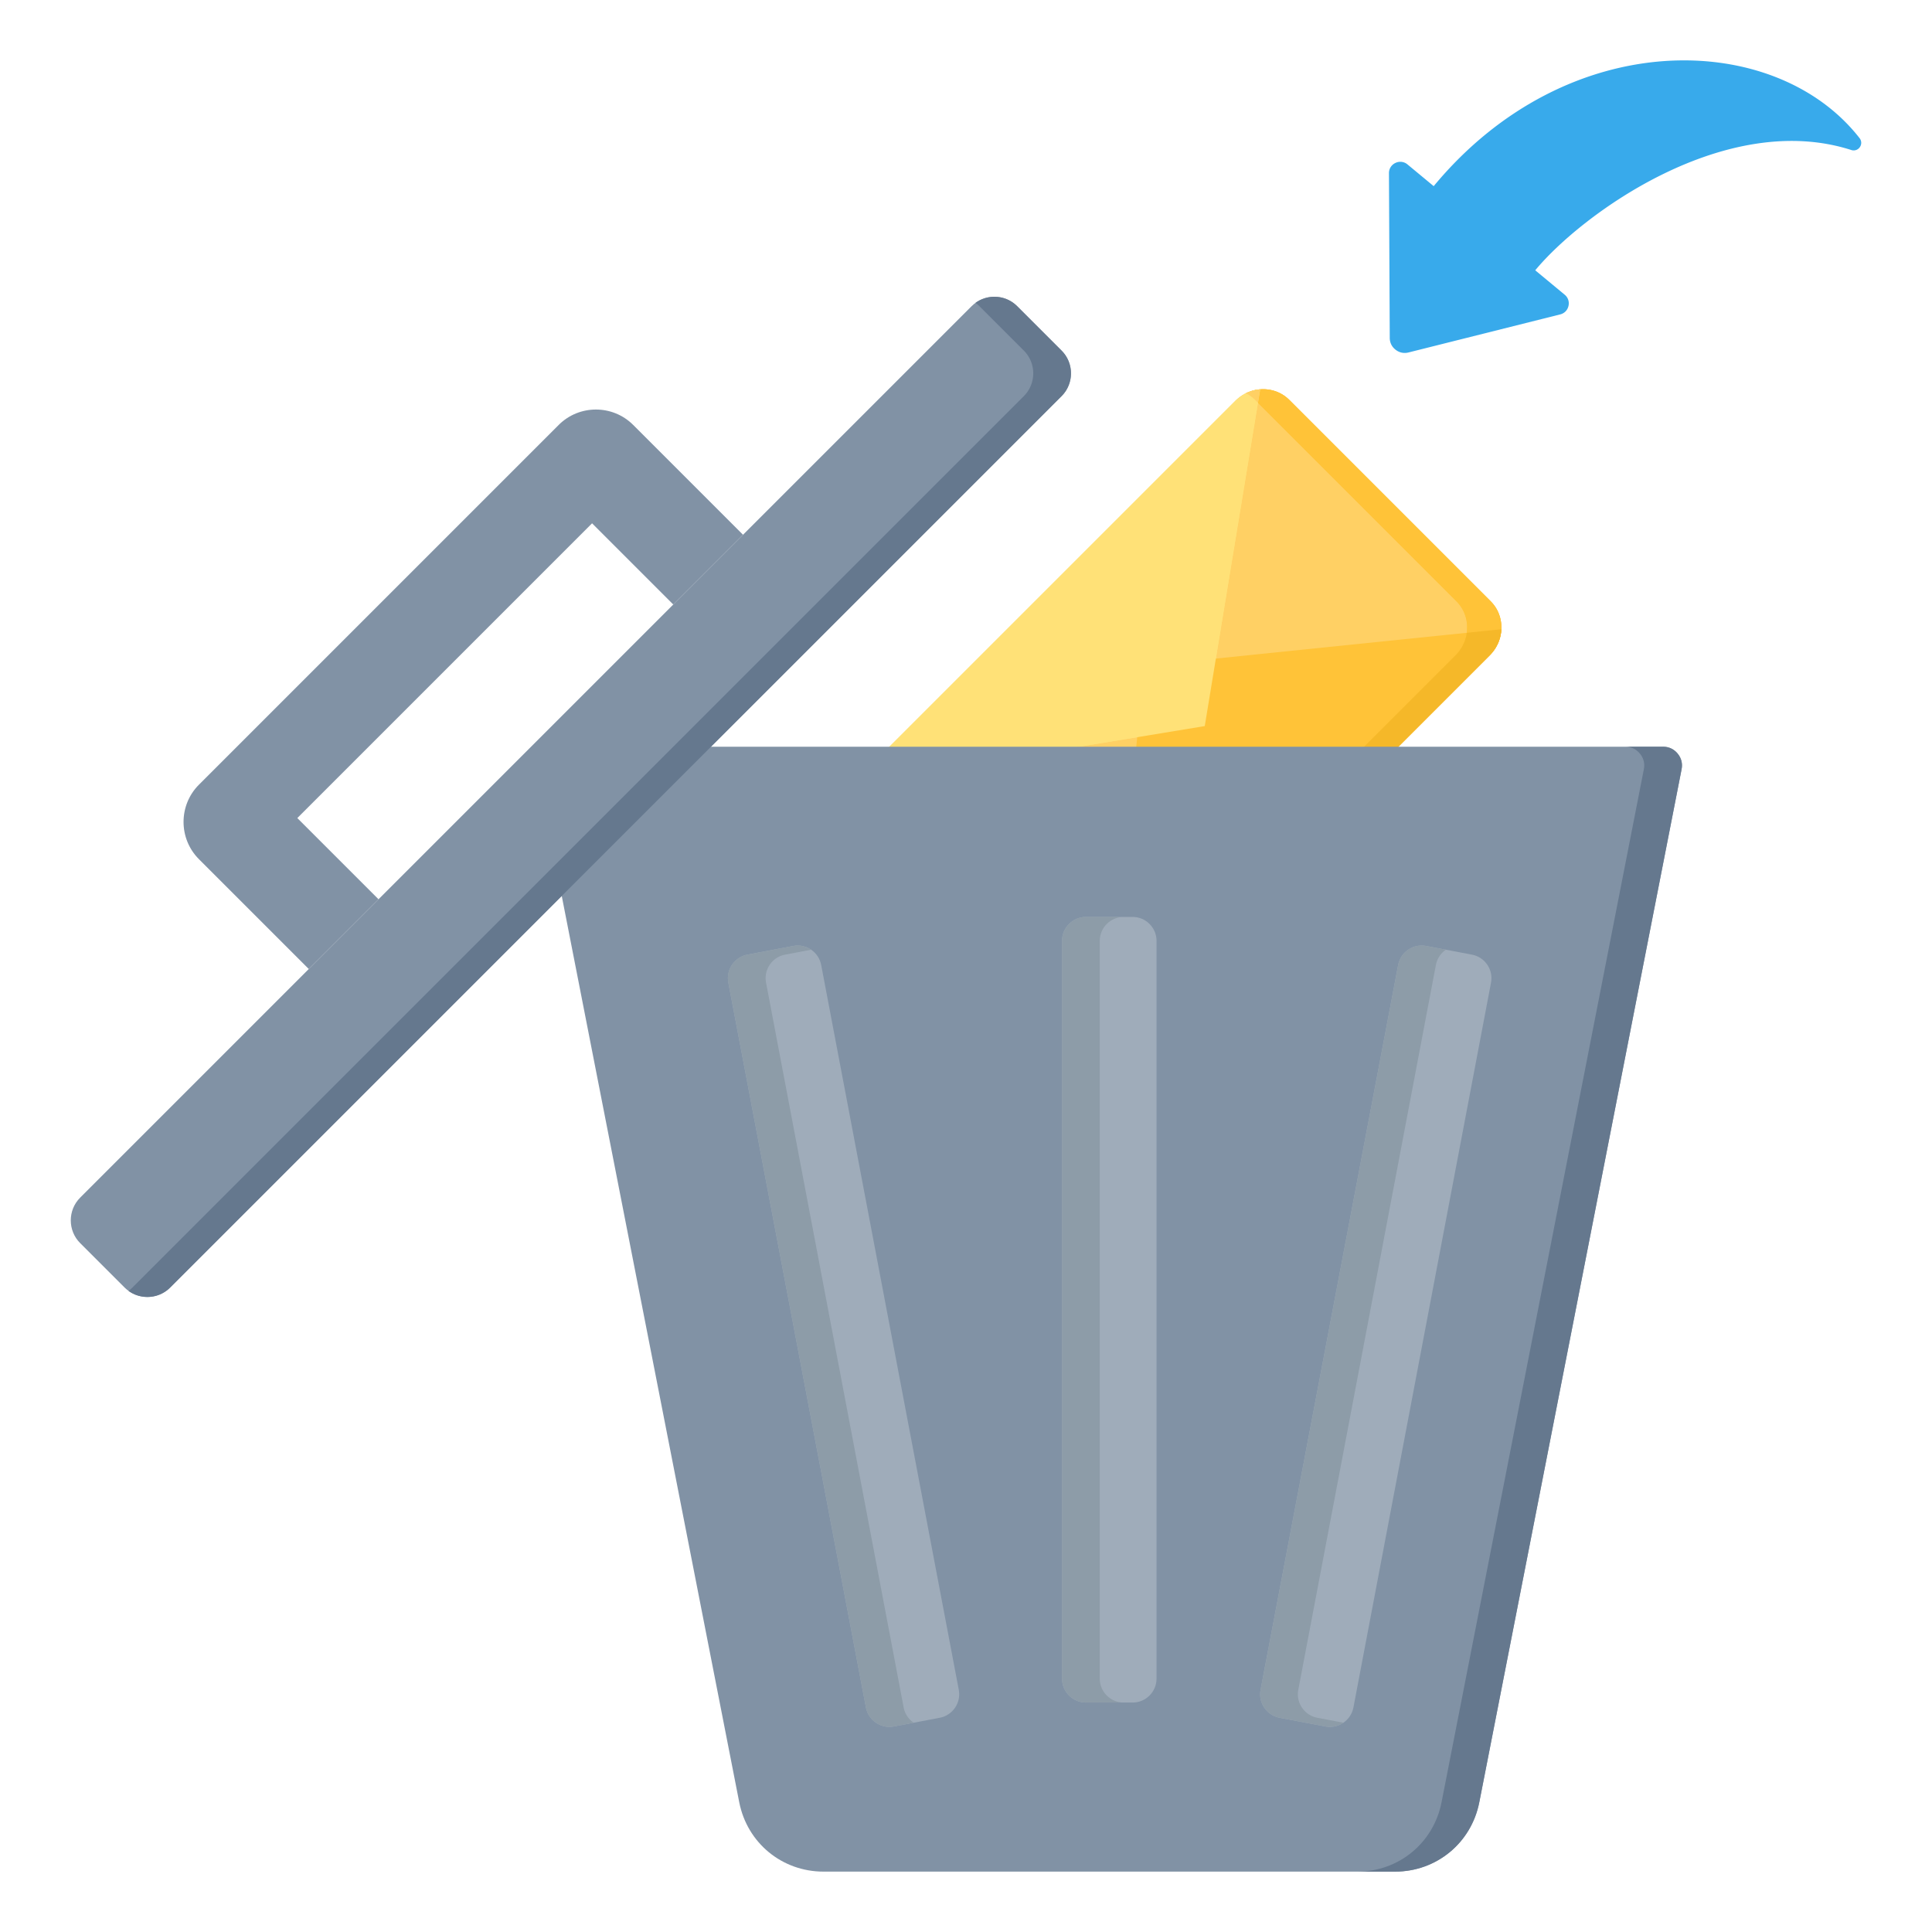 <svg xmlns="http://www.w3.org/2000/svg" version="1.1" xmlns:xlink="http://www.w3.org/1999/xlink" width="512" height="512" x="0" y="0" viewBox="0 0 512 512" style="enable-background:new 0 0 512 512" xml:space="preserve" class=""><g><path fill="#38aaeb" fill-rule="evenodd" d="m406.853 71.632 7.802 6.465c.893.74 1.269 1.845 1.012 2.976s-1.072 1.966-2.198 2.248l-40.193 10.084c-1.233.309-2.424.059-3.428-.72-1.004-.78-1.542-1.871-1.548-3.143l-.212-43.634a2.943 2.943 0 0 1 1.719-2.729 2.943 2.943 0 0 1 3.2.403l6.937 5.749C415.488 6.44 470.567 8.013 492.816 36.622c.548.704.571 1.643.061 2.375a1.976 1.976 0 0 1-2.256.761c-33.25-10.686-71.245 16.763-83.768 31.874z" clip-rule="evenodd" opacity="1" data-original="#fe646f"></path><path fill="#ffd064" fill-rule="evenodd" d="M286.233 268.216c3.851 3.851 10.268 3.734 14.261-.259l94.318-94.318c3.993-3.993 4.109-10.41.259-14.261l-53.415-53.415c-3.851-3.851-10.268-3.734-14.261.259l-94.318 94.318c-3.993 3.993-4.109 10.41-.259 14.261z" clip-rule="evenodd" opacity="1" data-original="#ffd064"></path><path fill="#ffc338" fill-rule="evenodd" d="M288.629 269.961c3.769 1.927 8.618 1.243 11.864-2.003l94.318-94.318c3.993-3.993 4.109-10.41.259-14.261l-53.415-53.415c-3.041-3.041-7.682-3.607-11.466-1.744a9.491 9.491 0 0 1 2.397 1.744L386 159.379c3.851 3.851 3.734 10.268-.259 14.261l-94.318 94.318a10.512 10.512 0 0 1-2.794 2.003z" clip-rule="evenodd" opacity="1" data-original="#ffc338"></path><path fill="#ffe177" fill-rule="evenodd" d="m230.035 207.106 89.238-14.686 14.687-89.238a10.44 10.44 0 0 0-6.565 3.041l-94.318 94.318a10.438 10.438 0 0 0-3.042 6.565z" clip-rule="evenodd" opacity="1" data-original="#ffe177"></path><path fill="#ffc338" fill-rule="evenodd" d="M288.629 269.961c3.769 1.927 8.618 1.243 11.864-2.003l94.318-94.318c3.993-3.993 4.109-10.41.259-14.261l-53.415-53.415c-3.041-3.041-7.682-3.607-11.466-1.744a9.491 9.491 0 0 1 2.397 1.744L386 159.379c3.851 3.851 3.734 10.268-.259 14.261l-94.318 94.318a10.512 10.512 0 0 1-2.794 2.003z" clip-rule="evenodd" opacity="1" data-original="#ffc338"></path><path fill="#ffc338" fill-rule="evenodd" d="m322.217 174.529-20.835 20.835-7.771 75.655a10.428 10.428 0 0 0 6.882-3.061l94.318-94.318a10.437 10.437 0 0 0 3.061-6.882z" clip-rule="evenodd" opacity="1" data-original="#ffc338"></path><path fill="#f5b829" fill-rule="evenodd" d="m294.212 265.169-.601 5.849a10.428 10.428 0 0 0 6.882-3.061l94.318-94.318a10.437 10.437 0 0 0 3.061-6.882l-9.158.941a10.444 10.444 0 0 1-2.972 5.941z" clip-rule="evenodd" opacity="1" data-original="#f5b829"></path><path fill="#ffe177" fill-rule="evenodd" d="m230.035 207.106 89.238-14.686 14.687-89.238a10.44 10.44 0 0 0-6.565 3.041l-94.318 94.318a10.438 10.438 0 0 0-3.042 6.565z" clip-rule="evenodd" opacity="1" data-original="#ffe177"></path><path fill="#ffd064" fill-rule="evenodd" d="m333.372 106.751.587-3.568a10.363 10.363 0 0 0-3.771 1.037 9.491 9.491 0 0 1 2.397 1.744z" clip-rule="evenodd" opacity="1" data-original="#ffd064"></path><path fill="#8d9ca8" fill-rule="evenodd" d="m395.139 260.394-36.467 192.104c-.649 3.421-3.979 5.689-7.4 5.039l-12.173-2.31c-3.421-.65-5.689-3.98-5.039-7.401l36.467-192.104c.649-3.421 3.98-5.689 7.4-5.039l12.172 2.311c3.422.649 5.689 3.979 5.04 7.4z" clip-rule="evenodd" opacity="1" data-original="#8d9ca8" class=""></path><path fill="#8192a5" fill-rule="evenodd" d="m445.641 203.851-53.611 273.76C389.917 488.4 380.684 496 369.69 496H218.243c-10.994 0-20.227-7.599-22.34-18.389l-53.612-273.76c-.297-1.518.064-2.946 1.047-4.141s2.315-1.823 3.863-1.823h293.53c1.547 0 2.879.629 3.862 1.823.984 1.195 1.345 2.622 1.048 4.141z" clip-rule="evenodd" opacity="1" data-original="#8192a5" class=""></path><path fill="#65788e" fill-rule="evenodd" d="m445.641 203.851-53.611 273.76C389.917 488.4 380.684 496 369.69 496h-10c10.994 0 20.226-7.599 22.339-18.389l53.611-273.76c.297-1.518-.064-2.946-1.047-4.141s-2.315-1.823-3.862-1.823h10c1.547 0 2.879.629 3.862 1.823.984 1.195 1.345 2.622 1.048 4.141z" clip-rule="evenodd" opacity="1" data-original="#65788e" class=""></path><path fill="#9facba" fill-rule="evenodd" d="m395.139 260.394-36.467 192.104c-.649 3.421-3.979 5.689-7.4 5.039l-12.173-2.31c-3.421-.65-5.689-3.98-5.039-7.401l36.467-192.104c.649-3.421 3.98-5.689 7.4-5.039l12.172 2.311c3.422.649 5.689 3.979 5.04 7.4z" clip-rule="evenodd" opacity="1" data-original="#9facba" class=""></path><path fill="#8d9ca8" fill-rule="evenodd" d="M356.017 456.54a6.308 6.308 0 0 1-4.745.997l-12.173-2.31c-3.421-.65-5.689-3.98-5.039-7.401l36.467-192.104c.649-3.421 3.98-5.689 7.4-5.039l5.255.997a6.31 6.31 0 0 0-2.655 4.042L344.06 447.826c-.649 3.421 1.618 6.751 5.039 7.401z" clip-rule="evenodd" opacity="1" data-original="#8d9ca8" class=""></path><path fill="#9facba" fill-rule="evenodd" d="M306.497 249.327v195.534c0 3.482-2.849 6.331-6.331 6.331h-12.39c-3.482 0-6.331-2.849-6.331-6.331V249.327c0-3.482 2.849-6.331 6.331-6.331h12.39c3.482 0 6.331 2.849 6.331 6.331z" clip-rule="evenodd" opacity="1" data-original="#9facba" class=""></path><path fill="#8d9ca8" fill-rule="evenodd" d="M297.776 451.192h-10c-3.482 0-6.331-2.849-6.331-6.331V249.327c0-3.482 2.849-6.331 6.331-6.331h10c-3.482 0-6.331 2.849-6.331 6.331v195.534c0 3.482 2.849 6.331 6.331 6.331z" clip-rule="evenodd" opacity="1" data-original="#8d9ca8" class=""></path><path fill="#9facba" fill-rule="evenodd" d="m193.01 260.394 36.467 192.104c.649 3.421 3.98 5.689 7.401 5.039l12.173-2.31c3.421-.65 5.689-3.98 5.039-7.401l-36.467-192.104c-.649-3.421-3.98-5.689-7.401-5.039l-12.173 2.311c-3.421.649-5.688 3.979-5.039 7.4z" clip-rule="evenodd" opacity="1" data-original="#9facba" class=""></path><path fill="#8d9ca8" fill-rule="evenodd" d="m193.01 260.394 36.467 192.104c.649 3.421 3.98 5.689 7.401 5.039l5.255-.997a6.31 6.31 0 0 1-2.655-4.042L203.01 260.394c-.649-3.421 1.618-6.751 5.039-7.4l6.918-1.313a6.31 6.31 0 0 0-4.746-.997l-12.173 2.311c-3.42.648-5.687 3.978-5.038 7.399z" clip-rule="evenodd" opacity="1" data-original="#8d9ca8" class=""></path><path fill="#8192a5" fill-rule="evenodd" d="m100.314 238.315-18.483 18.483-29.114-29.114c-5.433-5.434-5.433-14.297 0-19.731l95.347-95.347c5.433-5.434 14.297-5.434 19.731 0l29.114 29.114-18.483 18.484-21.521-21.521-78.111 78.111z" clip-rule="evenodd" opacity="1" data-original="#8192a5" class=""></path><path fill="#8192a5" fill-rule="evenodd" d="M21.242 317.388 257.498 81.132c3.314-3.313 8.735-3.313 12.049 0l11.789 11.789c3.313 3.313 3.313 8.735 0 12.049L45.08 341.226c-3.314 3.313-8.736 3.313-12.049 0l-11.789-11.789c-3.314-3.314-3.314-8.736 0-12.049z" clip-rule="evenodd" opacity="1" data-original="#8192a5" class=""></path><path fill="#65788e" fill-rule="evenodd" d="M258.522 80.258c3.325-2.408 8.034-2.118 11.025.873l11.789 11.789c3.313 3.313 3.313 8.735 0 12.049L45.08 341.226c-2.991 2.991-7.699 3.281-11.025.873.359-.26.702-.551 1.024-.873L271.336 104.97c3.314-3.313 3.314-8.735 0-12.049l-11.789-11.789a8.496 8.496 0 0 0-1.025-.874z" clip-rule="evenodd" opacity="1" data-original="#65788e" class=""></path></g></svg>